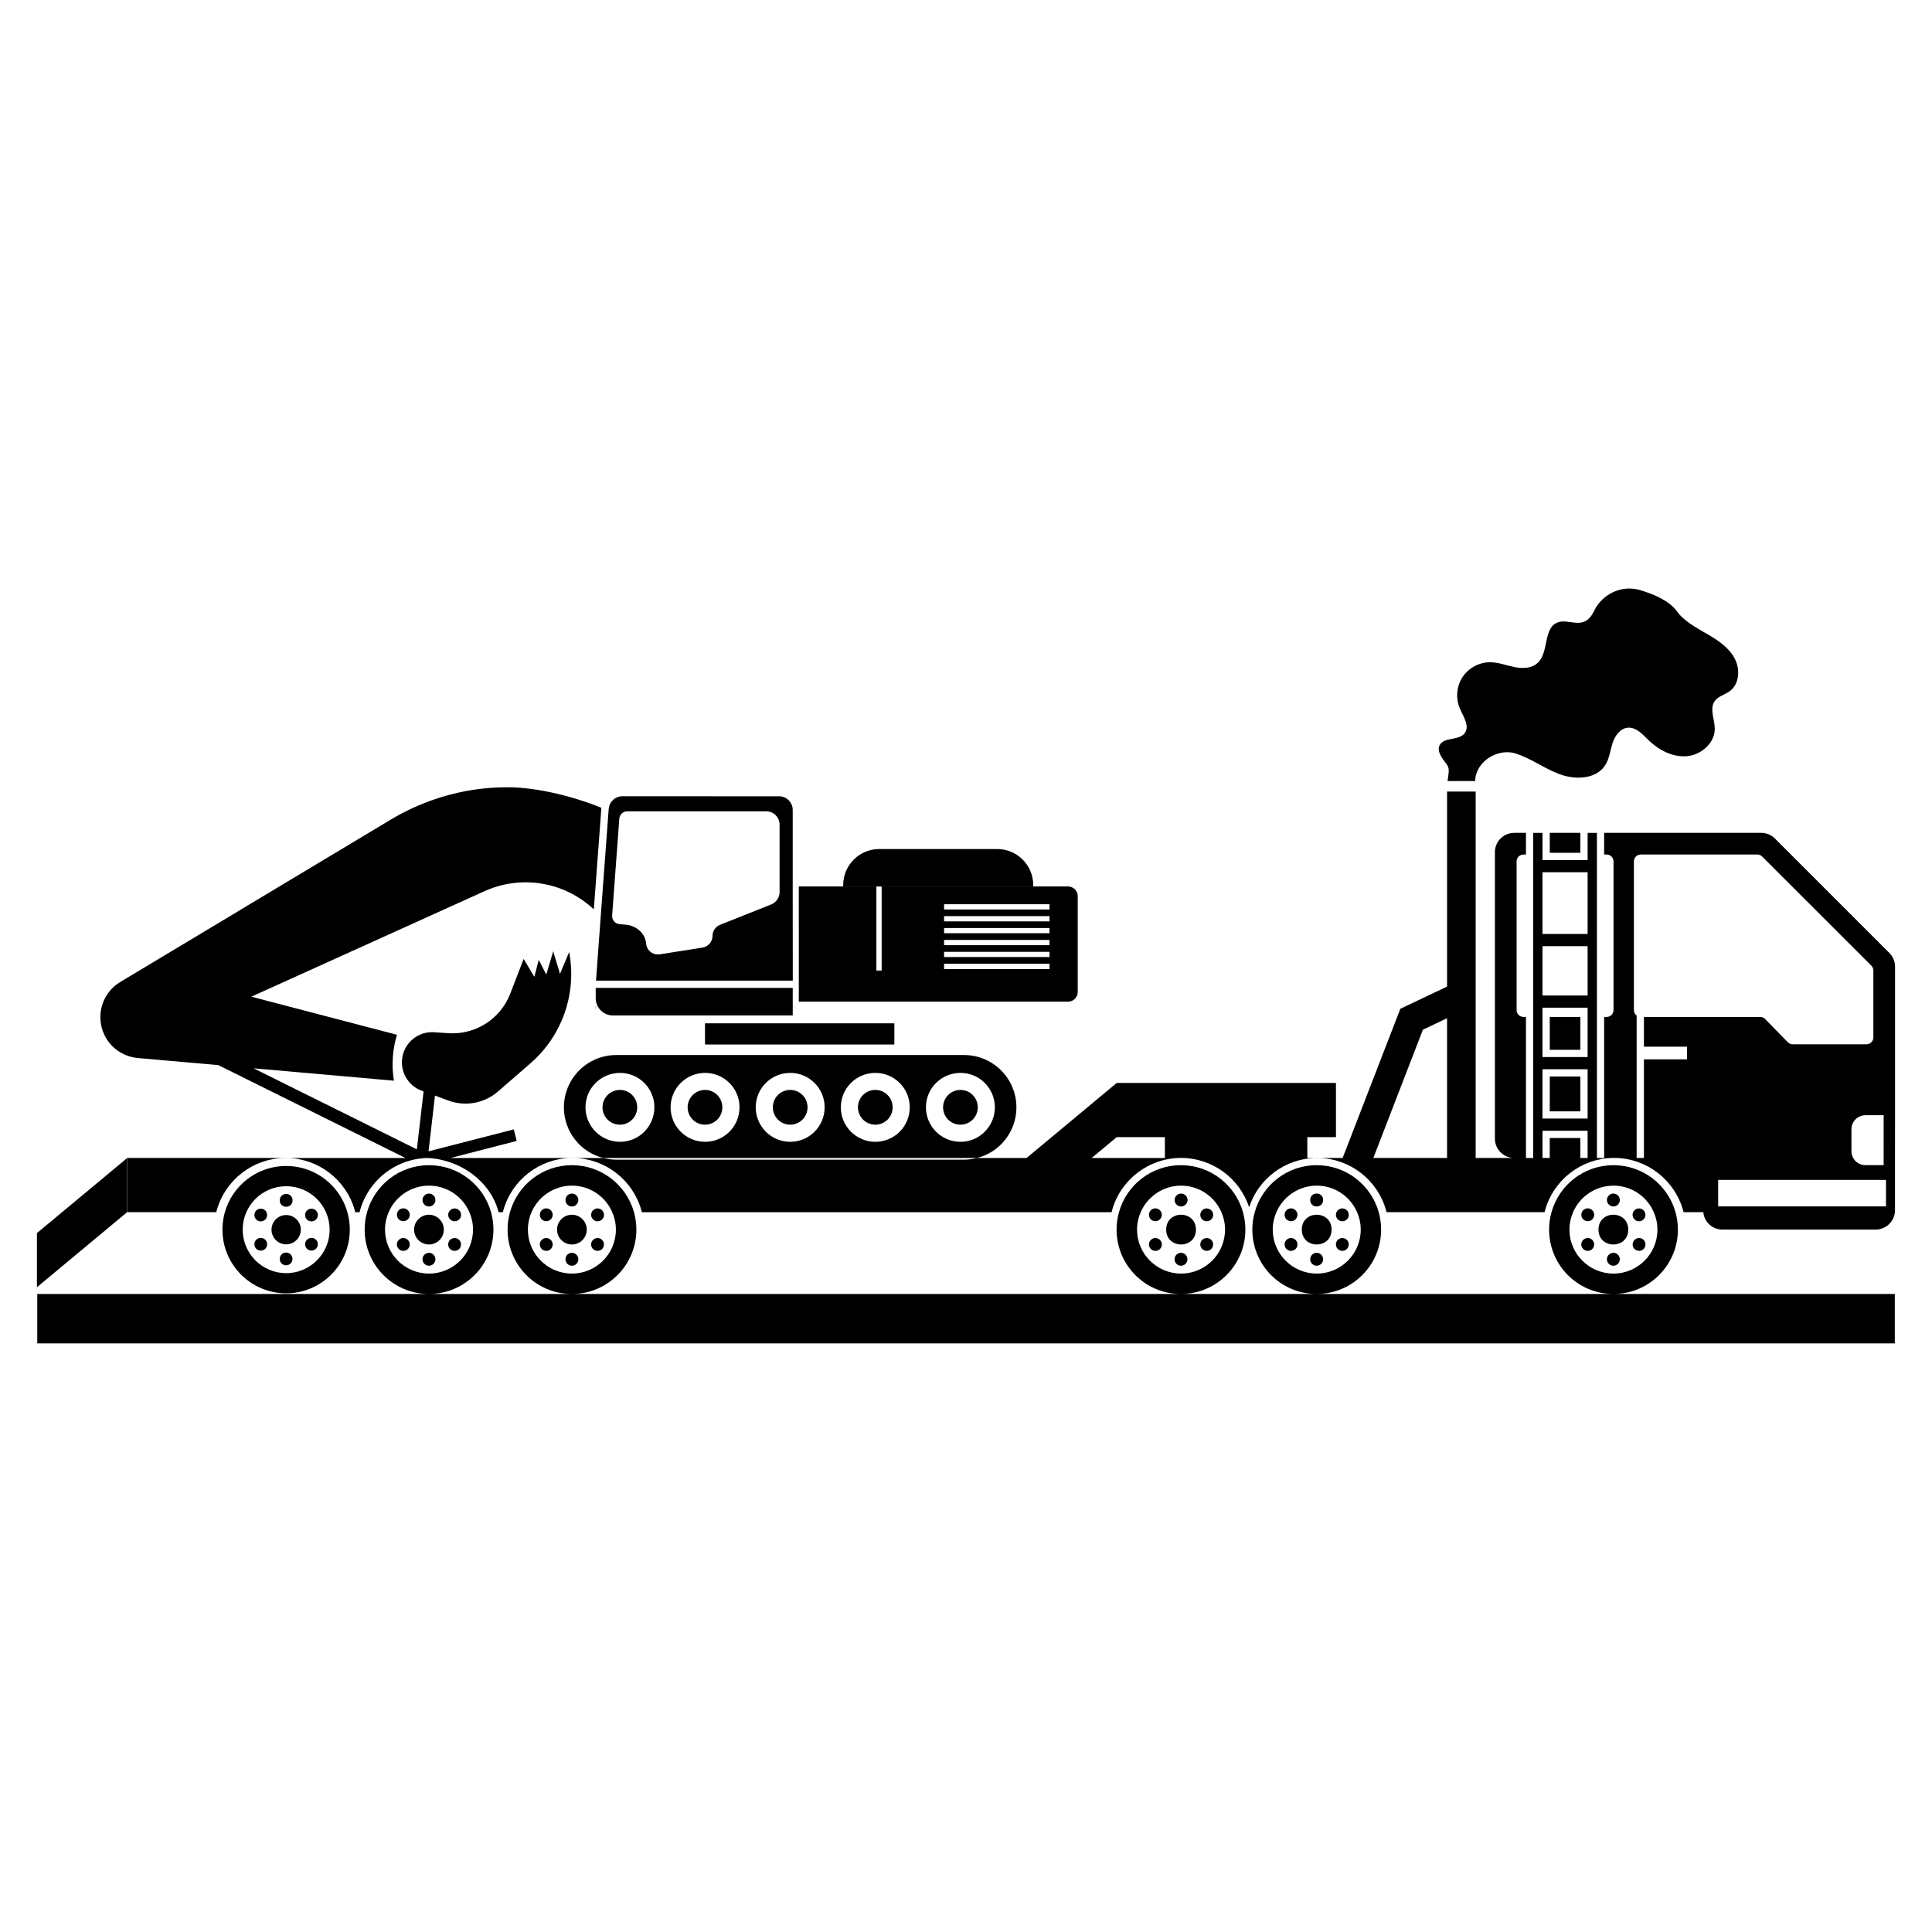 <?xml version="1.0" encoding="UTF-8"?>
<!-- Uploaded to: ICON Repo, www.iconrepo.com, Generator: ICON Repo Mixer Tools -->
<svg fill="#000000" width="800px" height="800px" version="1.1" viewBox="144 144 512 512" xmlns="http://www.w3.org/2000/svg">
 <g>
  <path d="m330.83 415.19h50.188v5.613h-50.188z"/>
  <path d="m280.93 446.36-0.77-3.059-22.594 5.809 1.711-14.77 3.519 1.309c4.5 1.672 9.559 0.75 13.191-2.402l8.633-7.5c8.402-7.309 12.289-18.52 10.211-29.461l-2.422 5.789-1.809-5.981-1.828 6.191-2-3.902-1.172 4.481-2.828-4.731-3.559 9.211c-1.402 3.633-4.039 6.633-7.461 8.5-2.731 1.5-5.848 2.172-8.961 1.961l-3.769-0.25c-4.059-0.27-7.652 2.539-8.383 6.539-0.691 3.828 1.441 7.594 5.078 8.941l0.539 0.191-1.789 15.363-43.266-21.48 37.191 3.289c-0.672-4.039-0.383-8.27 0.809-12.172l-38.594-10.094 61.785-27.961c3.383-1.539 7.039-2.328 10.75-2.348h0.152c6.769 0 13.211 2.598 18.074 7.172l2-26.922c-7.211-2.941-16.961-5.441-24.805-5.441-2.25 0-4.519 0.117-6.789 0.367-4.309 0.48-8.539 1.441-12.613 2.828-4.059 1.383-7.981 3.191-11.691 5.422l-71.594 42.98c-3.941 2.348-5.961 6.922-5.078 11.422 0.461 2.383 1.691 4.461 3.383 5.981 1.711 1.539 3.922 2.539 6.328 2.75l21.344 1.883 49.594 24.613h-31.207c8.27 0.211 15.52 5.848 17.77 13.844 0.059 0.172 0.098 0.348 0.133 0.52h1.152c0.039-0.191 0.078-0.367 0.133-0.539 1.828-6.5 6.981-11.461 13.324-13.172 1.422-0.383 2.902-0.617 4.422-0.652 1.367 0.039 2.731 0.23 4.078 0.559 6.769 1.578 12.844 6.613 14.73 13.289 0.059 0.172 0.098 0.348 0.133 0.52h1.152c0.039-0.191 0.078-0.367 0.133-0.539 2.231-7.961 9.48-13.613 17.75-13.824l-31.758-0.004z"/>
  <path d="m306.45 413.11h47.633v-7.309h-52.211v2.731c0 2.519 2.039 4.578 4.578 4.578z"/>
  <path d="m301.95 403.88h52.148l-0.02-21.324v-23.902c0-2-1.617-3.633-3.613-3.633l-41.516-0.004c-1.922 0-3.5 1.48-3.633 3.363l-0.039 0.441-2.078 28.016zm6.172-42.902c0.02-0.211 0.059-0.422 0.133-0.598 0.309-0.809 1.078-1.367 1.98-1.367h36.844c1.941 0 3.519 1.578 3.519 3.519v17.883c0 1.441-0.883 2.731-2.211 3.269l-13.574 5.402c-1.191 0.48-1.98 1.633-1.98 2.922 0 1.539-1.133 2.883-2.652 3.113l-11.344 1.789c-0.172 0.02-0.328 0.039-0.48 0.039-1.617 0-3-1.23-3.133-2.902-0.211-2.578-2.383-4.539-4.941-4.941h-0.02c-0.152-0.02-0.309-0.039-0.48-0.059l-1.598-0.133c-1.172-0.098-2.039-1.117-1.961-2.269z"/>
  <path d="m301.87 411.57 0.078-0.961h-0.078z"/>
  <path d="m429.61 406.88v-25.383c0-1.422-1.152-2.578-2.578-2.578h-49.383v22.285h-1.402v-22.285h-20.555v30.535h71.32c1.441 0.004 2.598-1.152 2.598-2.574zm-7.481-6.078h-27.941v-1.383h27.941zm0-3.172h-27.941v-1.383h27.941zm0-3.152h-27.941v-1.383h27.941zm0-3.156h-27.941v-1.383h27.941zm0-3.152h-27.941v-1.383h27.941zm0-3.152h-27.941v-1.383h27.941z"/>
  <path d="m417.82 378.56c0-5.269-4.269-9.559-9.559-9.559h-31.246c-5.269 0-9.559 4.269-9.559 9.559v0.367h50.344v-0.367z"/>
  <path d="m375.96 432.84c-2.539 0-4.598 2.059-4.598 4.613 0 2.539 2.059 4.598 4.598 4.598 2.559 0 4.598-2.059 4.598-4.598 0-2.559-2.039-4.613-4.598-4.613z"/>
  <path d="m308.27 432.84c-2.539 0-4.598 2.059-4.598 4.613 0 2.539 2.059 4.598 4.598 4.598 2.559 0 4.598-2.059 4.598-4.598 0-2.559-2.039-4.613-4.598-4.613z"/>
  <path d="m413.36 437.46c0-7.652-6.211-13.863-13.863-13.863h-92.188c-3.828 0-7.289 1.559-9.809 4.059-2.5 2.519-4.059 5.981-4.059 9.809 0 6.481 4.441 11.922 10.461 13.422h98.992c6.023-1.504 10.465-6.945 10.465-13.426zm-105.05 9.133c-5.059 0-9.152-4.098-9.152-9.152 0-5.039 4.098-9.113 9.152-9.113 5.039 0 9.113 4.078 9.113 9.113 0 5.059-4.074 9.152-9.113 9.152zm22.555 0c-5.059 0-9.152-4.098-9.152-9.152 0-5.039 4.098-9.113 9.152-9.113 5.039 0 9.113 4.078 9.113 9.113 0.004 5.059-4.074 9.152-9.113 9.152zm22.559 0c-5.059 0-9.152-4.098-9.152-9.152 0-5.039 4.098-9.113 9.152-9.113 5.039 0 9.113 4.078 9.113 9.113 0 5.059-4.074 9.152-9.113 9.152zm22.555 0c-5.059 0-9.152-4.098-9.152-9.152 0-5.039 4.098-9.113 9.152-9.113 5.039 0 9.113 4.078 9.113 9.113 0.004 5.059-4.074 9.152-9.113 9.152zm13.402-9.152c0-5.039 4.098-9.113 9.152-9.113 5.039 0 9.113 4.078 9.113 9.113 0 5.059-4.078 9.152-9.113 9.152-5.055 0-9.152-4.094-9.152-9.152z"/>
  <path d="m353.41 432.84c-2.539 0-4.598 2.059-4.598 4.613 0 2.539 2.059 4.598 4.598 4.598 2.559 0 4.598-2.059 4.598-4.598-0.004-2.559-2.039-4.613-4.598-4.613z"/>
  <path d="m330.83 432.84c-2.539 0-4.598 2.059-4.598 4.613 0 2.539 2.059 4.598 4.598 4.598 2.559 0 4.598-2.059 4.598-4.598-0.004-2.559-2.043-4.613-4.598-4.613z"/>
  <path d="m398.52 432.84c-2.539 0-4.598 2.059-4.598 4.613 0 2.539 2.059 4.598 4.598 4.598 2.559 0 4.598-2.059 4.598-4.598-0.004-2.559-2.043-4.613-4.598-4.613z"/>
  <path d="m219.2 450.88h1.039c-0.172-0.02-0.348-0.02-0.52-0.02s-0.344 0-0.52 0.02z"/>
  <path d="m295.16 450.88h1.039c-0.172-0.02-0.348-0.02-0.52-0.02-0.172 0-0.348 0-0.52 0.02z"/>
  <path d="m492.53 450.88h1.039c-0.172-0.02-0.348-0.02-0.52-0.02-0.176 0-0.348 0-0.52 0.02z"/>
  <path d="m490.45 445.36h7.594v-14.363h-58.109l-23.883 19.883h-13.152c-1.098 0.289-2.231 0.441-3.402 0.441h-92.188c-1.172 0-2.309-0.152-3.402-0.441h-7.711c8.27 0.211 15.52 5.848 17.77 13.844 0.059 0.172 0.098 0.348 0.133 0.52h124.49c0.039-0.191 0.078-0.367 0.133-0.539 2.269-8.133 9.789-13.844 18.27-13.844 8.211 0 15.52 5.328 18.039 13.094 2.441-7.578 9.5-12.863 17.5-13.074h-2.078zm-37.746 5.519h-19.402l6.633-5.519h12.77z"/>
  <path d="m177.71 465.24h23.613c0.039-0.191 0.078-0.367 0.133-0.539 2.231-7.961 9.48-13.613 17.75-13.824h-41.496z"/>
  <path d="m177.69 450.9-23.902 19.883v14.344l23.902-19.883z"/>
  <path d="m554.7 429.29h8.113v9.23h-8.113z"/>
  <path d="m554.7 364.71h8.113v5.289h-8.113z"/>
  <path d="m554.7 413.5h8.113v8.711h-8.113z"/>
  <path d="m646.21 439.55v-39.363c0-1.367-0.539-2.672-1.5-3.633l-30.344-30.344c-0.961-0.961-2.269-1.5-3.633-1.5h-41.613v5.75h0.652c1 0 1.828 0.809 1.828 1.828v39.383c0 1.02-0.828 1.828-1.828 1.828h-0.652v37.383h-1.922v-86.168h-2.461v7.211h-11.961v-7.211h-2.461v86.168h-1.922v-37.383h-0.652c-1 0-1.828-0.809-1.828-1.828v-39.383c0-1.02 0.828-1.828 1.828-1.828h0.652v-5.75h-3.098c-2.828 0-5.133 2.289-5.133 5.113v75.938c0 2.828 2.309 5.113 5.133 5.113h-10.23v-97.109h-7.578v51.688l-12.383 5.883-15.289 39.535h-6.269c8.27 0.211 15.52 5.848 17.77 13.844 0.059 0.172 0.098 0.348 0.133 0.52h41.883c0.039-0.191 0.078-0.367 0.133-0.539 2.231-7.961 9.48-13.613 17.75-13.824h1.039c8.27 0.211 15.52 5.848 17.77 13.844 0.059 0.172 0.098 0.348 0.133 0.52h5.231c0.25 2.598 2.402 4.613 5.059 4.613h40.613c2.828 0 5.133-2.289 5.133-5.113v-11.961zm-138.26 11.324 13.133-33.996 6.402-3.039v37.035zm56.785-10.441h-11.961v-13.074h11.961zm0-32.613h-11.961v-13.074h11.961zm0-32.672v16.363h-11.961v-16.363zm-11.961 35.902h11.961v13.074h-11.961zm10.035 39.824v-5.289h-8.113v5.289h-1.922v-7.211h11.961v7.211zm14.922 0v-37.746c-0.441-0.328-0.73-0.848-0.73-1.461v-39.383c0-1.02 0.809-1.828 1.828-1.828h30.883c0.5 0 0.961 0.191 1.289 0.539l28.922 28.902c0.348 0.348 0.539 0.809 0.539 1.289v17.75c0 1-0.828 1.809-1.828 1.809h-19.535c-0.5 0-0.961-0.191-1.309-0.539l-6.019-6.172c-0.348-0.348-0.809-0.539-1.309-0.539h-30.805v7.883h11.422v3.363h-11.422v26.133zm21.598 12.828v-7.019h44.48v7.019zm43.859-10.926h-4.828c-2.059 0-3.711-1.652-3.711-3.711v-5.789c0-2.059 1.652-3.731 3.711-3.731h4.828z"/>
  <path d="m261.62 469.86c0-2.172-1.77-3.941-3.941-3.941s-3.941 1.77-3.941 3.941 1.77 3.941 3.941 3.941 3.941-1.77 3.941-3.941z"/>
  <path d="m257.68 463.73c0.941 0 1.711-0.77 1.711-1.711s-0.77-1.711-1.711-1.711-1.711 0.77-1.711 1.711c-0.004 0.941 0.766 1.711 1.711 1.711z"/>
  <path d="m259.39 477.72c0-0.941-0.77-1.711-1.711-1.711s-1.711 0.77-1.711 1.711 0.77 1.711 1.711 1.711 1.711-0.77 1.711-1.711z"/>
  <path d="m251.74 464.46c-0.828-0.48-1.867-0.191-2.328 0.617-0.461 0.809-0.191 1.867 0.617 2.328 0.809 0.461 1.867 0.191 2.328-0.617 0.48-0.812 0.191-1.848-0.617-2.328z"/>
  <path d="m263.62 475.26c0.828 0.48 1.867 0.191 2.328-0.617 0.461-0.809 0.191-1.867-0.617-2.328-0.809-0.461-1.867-0.191-2.328 0.617-0.48 0.828-0.191 1.867 0.617 2.328z"/>
  <path d="m250.03 472.32c-0.828 0.48-1.098 1.52-0.617 2.328 0.48 0.809 1.52 1.098 2.328 0.617 0.809-0.461 1.098-1.52 0.617-2.328s-1.52-1.098-2.328-0.617z"/>
  <path d="m265.34 467.42c0.828-0.48 1.098-1.52 0.617-2.328s-1.52-1.098-2.328-0.617c-0.809 0.461-1.098 1.52-0.617 2.328 0.48 0.809 1.5 1.098 2.328 0.617z"/>
  <path d="m299.5 469.86c0-2.172-1.77-3.941-3.941-3.941s-3.941 1.77-3.941 3.941 1.77 3.941 3.941 3.941c2.176 0 3.941-1.77 3.941-3.941z"/>
  <path d="m295.56 463.73c0.941 0 1.711-0.77 1.711-1.711s-0.77-1.711-1.711-1.711-1.711 0.77-1.711 1.711 0.77 1.711 1.711 1.711z"/>
  <path d="m297.27 477.72c0-0.941-0.77-1.711-1.711-1.711s-1.711 0.77-1.711 1.711 0.77 1.711 1.711 1.711c0.945 0 1.711-0.77 1.711-1.711z"/>
  <path d="m289.62 464.46c-0.828-0.48-1.867-0.191-2.328 0.617-0.461 0.809-0.191 1.867 0.617 2.328 0.809 0.461 1.867 0.191 2.328-0.617 0.48-0.812 0.191-1.848-0.617-2.328z"/>
  <path d="m301.5 475.26c0.828 0.48 1.867 0.191 2.328-0.617 0.461-0.809 0.191-1.867-0.617-2.328-0.809-0.461-1.867-0.191-2.328 0.617-0.477 0.828-0.188 1.867 0.617 2.328z"/>
  <path d="m287.91 472.32c-0.828 0.48-1.098 1.52-0.617 2.328 0.48 0.809 1.52 1.098 2.328 0.617 0.809-0.461 1.098-1.52 0.617-2.328s-1.52-1.098-2.328-0.617z"/>
  <path d="m303.22 467.42c0.828-0.48 1.098-1.52 0.617-2.328-0.48-0.809-1.52-1.098-2.328-0.617-0.809 0.461-1.098 1.52-0.617 2.328 0.48 0.809 1.5 1.098 2.328 0.617z"/>
  <path d="m460.94 469.86c0 5.254-7.887 5.254-7.887 0 0-5.258 7.887-5.258 7.887 0"/>
  <path d="m457 463.73c0.941 0 1.711-0.77 1.711-1.711s-0.77-1.711-1.711-1.711-1.711 0.77-1.711 1.711c-0.004 0.941 0.766 1.711 1.711 1.711z"/>
  <path d="m458.69 477.72c0-0.941-0.77-1.711-1.711-1.711-0.941 0-1.711 0.77-1.711 1.711s0.77 1.711 1.711 1.711c0.941 0 1.711-0.77 1.711-1.711z"/>
  <path d="m451.04 464.46c-0.828-0.48-1.867-0.191-2.328 0.617-0.461 0.809-0.191 1.867 0.617 2.328 0.809 0.461 1.867 0.191 2.328-0.617 0.477-0.812 0.207-1.848-0.617-2.328z"/>
  <path d="m462.94 475.26c0.828 0.48 1.867 0.191 2.328-0.617 0.461-0.809 0.191-1.867-0.617-2.328-0.809-0.461-1.867-0.191-2.328 0.617-0.48 0.828-0.191 1.867 0.617 2.328z"/>
  <path d="m449.34 472.32c-0.828 0.48-1.098 1.52-0.617 2.328 0.48 0.809 1.52 1.098 2.328 0.617 0.809-0.461 1.098-1.52 0.617-2.328s-1.52-1.098-2.328-0.617z"/>
  <path d="m464.65 467.42c0.828-0.48 1.098-1.52 0.617-2.328s-1.52-1.098-2.328-0.617c-0.809 0.461-1.098 1.52-0.617 2.328 0.48 0.809 1.5 1.098 2.328 0.617z"/>
  <path d="m496.88 469.86c0 5.254-7.883 5.254-7.883 0 0-5.258 7.883-5.258 7.883 0"/>
  <path d="m494.64 462.01c0 2.285-3.422 2.285-3.422 0 0-2.281 3.422-2.281 3.422 0"/>
  <path d="m494.64 477.72c0-0.941-0.77-1.711-1.711-1.711s-1.711 0.77-1.711 1.711 0.77 1.711 1.711 1.711 1.711-0.77 1.711-1.711z"/>
  <path d="m486.99 464.46c-0.828-0.48-1.867-0.191-2.328 0.617-0.461 0.809-0.191 1.867 0.617 2.328 0.809 0.461 1.867 0.191 2.328-0.617 0.48-0.812 0.191-1.848-0.617-2.328z"/>
  <path d="m498.88 475.26c0.828 0.48 1.867 0.191 2.328-0.617 0.461-0.809 0.191-1.867-0.617-2.328-0.809-0.461-1.867-0.191-2.328 0.617-0.477 0.828-0.191 1.867 0.617 2.328z"/>
  <path d="m485.28 472.32c-0.828 0.48-1.098 1.52-0.617 2.328 0.48 0.809 1.52 1.098 2.328 0.617 0.809-0.461 1.098-1.52 0.617-2.328-0.484-0.809-1.52-1.098-2.328-0.617z"/>
  <path d="m500.59 467.42c0.828-0.48 1.098-1.52 0.617-2.328-0.461-0.809-1.52-1.098-2.328-0.617-0.809 0.461-1.098 1.52-0.617 2.328 0.484 0.809 1.504 1.098 2.328 0.617z"/>
  <path d="m588.66 469.86c0-1.598-0.23-3.152-0.633-4.613-2.019-7.191-8.613-12.461-16.441-12.461-7.844 0-14.422 5.269-16.422 12.461-0.422 1.461-0.633 3.019-0.633 4.613 0 9.344 7.481 16.941 16.805 17.055h-78.148c9.309-0.133 16.824-7.731 16.824-17.055 0-1.598-0.23-3.152-0.633-4.613-2.019-7.191-8.613-12.461-16.441-12.461-7.844 0-14.422 5.269-16.422 12.461-0.422 1.461-0.633 3.019-0.633 4.613 0 9.344 7.481 16.941 16.805 17.055h-35.477c9.309-0.133 16.824-7.731 16.824-17.055 0-1.598-0.23-3.152-0.633-4.613-2.019-7.191-8.613-12.461-16.441-12.461-7.844 0-14.422 5.269-16.422 12.461-0.422 1.461-0.633 3.019-0.633 4.613 0 9.344 7.481 16.941 16.805 17.055h-160.89c9.309-0.133 16.824-7.731 16.824-17.055 0-1.598-0.23-3.152-0.633-4.613-2.019-7.191-8.613-12.461-16.441-12.461-7.844 0-14.422 5.269-16.422 12.461-0.422 1.461-0.633 3.019-0.633 4.613 0 9.344 7.481 16.941 16.805 17.055h-37.379c9.309-0.133 16.824-7.731 16.824-17.055 0-1.598-0.23-3.152-0.633-4.613-2.019-7.191-8.613-12.461-16.441-12.461s-14.422 5.269-16.422 12.461c-0.422 1.461-0.633 3.019-0.633 4.613 0 9.344 7.5 16.941 16.805 17.055h-103.57v13.094h492.27v-13.094h-74.32c9.305-0.113 16.84-7.711 16.84-17.055zm-28.746 0c0-1.633 0.348-3.191 0.961-4.613 1.789-4.133 5.922-7.039 10.711-7.039 4.789 0 8.902 2.902 10.691 7.039 0.617 1.422 0.961 2.981 0.961 4.613 0 6.441-5.231 11.652-11.652 11.652s-11.672-5.211-11.672-11.652zm-78.629 0c0-1.633 0.348-3.191 0.961-4.613 1.789-4.133 5.922-7.039 10.711-7.039s8.902 2.902 10.691 7.039c0.617 1.422 0.961 2.981 0.961 4.613 0 6.441-5.231 11.652-11.652 11.652s-11.672-5.211-11.672-11.652zm-35.961 0c0-1.633 0.348-3.191 0.961-4.613 1.789-4.133 5.922-7.039 10.711-7.039 4.789 0 8.902 2.902 10.691 7.039 0.617 1.422 0.961 2.981 0.961 4.613 0 6.441-5.231 11.652-11.652 11.652-6.422 0-11.672-5.211-11.672-11.652zm-161.43 0c0-1.633 0.348-3.191 0.961-4.613 1.789-4.133 5.922-7.039 10.711-7.039s8.902 2.902 10.691 7.039c0.617 1.422 0.961 2.981 0.961 4.613 0 6.441-5.231 11.652-11.652 11.652s-11.672-5.211-11.672-11.652zm-37.863 0c0-1.633 0.348-3.191 0.961-4.613 1.789-4.133 5.902-7.039 10.691-7.039 4.809 0 8.922 2.902 10.711 7.039 0.617 1.422 0.961 2.981 0.961 4.613 0 6.441-5.231 11.652-11.672 11.652-6.422 0-11.652-5.211-11.652-11.652z"/>
  <path d="m575.5 469.86c0 5.254-7.883 5.254-7.883 0 0-5.258 7.883-5.258 7.883 0"/>
  <path d="m571.56 463.73c0.941 0 1.711-0.77 1.711-1.711s-0.77-1.711-1.711-1.711-1.711 0.77-1.711 1.711c0.02 0.941 0.789 1.711 1.711 1.711z"/>
  <path d="m573.27 477.72c0-0.941-0.77-1.711-1.711-1.711s-1.711 0.77-1.711 1.711 0.77 1.711 1.711 1.711 1.711-0.77 1.711-1.711z"/>
  <path d="m565.62 464.46c-0.828-0.48-1.867-0.191-2.328 0.617-0.461 0.809-0.191 1.867 0.617 2.328 0.809 0.461 1.867 0.191 2.328-0.617 0.48-0.812 0.211-1.848-0.617-2.328z"/>
  <path d="m577.52 475.26c0.828 0.48 1.867 0.191 2.328-0.617 0.461-0.809 0.191-1.867-0.617-2.328-0.809-0.461-1.867-0.191-2.328 0.617-0.477 0.828-0.211 1.867 0.617 2.328z"/>
  <path d="m563.91 472.32c-0.828 0.48-1.098 1.52-0.617 2.328 0.48 0.809 1.52 1.098 2.328 0.617 0.809-0.461 1.098-1.52 0.617-2.328-0.484-0.809-1.5-1.098-2.328-0.617z"/>
  <path d="m579.21 467.42c0.828-0.48 1.098-1.52 0.617-2.328-0.461-0.809-1.52-1.098-2.328-0.617-0.809 0.461-1.098 1.52-0.617 2.328 0.484 0.809 1.523 1.098 2.328 0.617z"/>
  <path d="m236.7 469.88c0-9.344-7.559-16.883-16.863-16.883-9.309 0-16.883 7.539-16.883 16.883 0 9.309 7.578 16.863 16.883 16.863 9.305 0 16.863-7.559 16.863-16.863zm-28.383 0c0-6.383 5.152-11.52 11.52-11.52 6.344 0 11.52 5.133 11.52 11.52 0 6.344-5.172 11.52-11.52 11.52-6.367-0.004-11.52-5.176-11.52-11.52z"/>
  <path d="m223.72 469.88c0-2.152-1.75-3.883-3.883-3.883-2.152 0-3.883 1.73-3.883 3.883s1.75 3.883 3.883 3.883c2.133 0 3.883-1.75 3.883-3.883z"/>
  <path d="m221.53 462.11c0 2.258-3.387 2.258-3.387 0s3.387-2.258 3.387 0"/>
  <path d="m221.51 477.63c0-0.922-0.75-1.691-1.691-1.691-0.922 0-1.691 0.75-1.691 1.691 0 0.922 0.75 1.691 1.691 1.691 0.941 0 1.691-0.77 1.691-1.691z"/>
  <path d="m213.95 464.53c-0.809-0.461-1.848-0.191-2.309 0.617-0.461 0.809-0.191 1.848 0.617 2.309 0.809 0.461 1.848 0.191 2.309-0.617 0.461-0.809 0.191-1.848-0.617-2.309z"/>
  <path d="m225.7 475.2c0.809 0.461 1.848 0.191 2.309-0.617 0.461-0.809 0.191-1.848-0.617-2.309-0.809-0.461-1.848-0.191-2.309 0.617-0.461 0.809-0.191 1.848 0.617 2.309z"/>
  <path d="m212.26 472.28c-0.809 0.461-1.078 1.5-0.617 2.309 0.461 0.809 1.5 1.078 2.309 0.617 0.809-0.461 1.078-1.5 0.617-2.309-0.461-0.809-1.5-1.078-2.309-0.617z"/>
  <path d="m227.39 467.46c0.809-0.461 1.078-1.5 0.617-2.309-0.461-0.809-1.5-1.078-2.309-0.617s-1.078 1.5-0.617 2.309c0.465 0.809 1.504 1.078 2.309 0.617z"/>
  <path d="m602.41 327.16c-1.289 0.961-3.078 1.328-4 2.652-1.422 2.039 0 4.789 0.02 7.269 0.059 3.789-3.559 6.961-7.328 7.309-3.789 0.348-7.481-1.578-10.191-4.211-1.598-1.559-3.328-3.539-5.559-3.328-2.019 0.191-3.383 2.172-4.019 4.113-0.617 1.941-0.828 4.059-1.902 5.769-2.422 3.848-8.078 4-12.309 2.363-4.231-1.633-7.113-3.981-11.422-5.402-4.539-1.5-10.613 1.902-10.77 7.289h-7.309c0.309-2.652 0.672-3.289-0.422-4.691-1.078-1.422-2.461-3.172-1.691-4.769 1.117-2.269 5.019-1.191 6.594-3.152 1.52-1.883-0.328-4.5-1.27-6.731-1.117-2.652-0.809-5.883 0.809-8.289 1.617-2.402 4.5-3.902 7.383-3.848 2.172 0.039 4.25 0.867 6.383 1.289 2.133 0.422 4.578 0.348 6.152-1.172 2.961-2.828 1.383-9.133 5.191-10.652 3.059-1.211 6.828 2.289 9.48-2.633 0.059-0.133 0.133-0.27 0.211-0.441 2.231-4.539 7.344-6.941 12.172-5.519 3.789 1.117 7.731 2.863 9.672 5.481 0.422 0.559 0.828 1.059 1.23 1.461 2.191 2.172 5.019 3.578 7.672 5.152 2.652 1.578 5.269 3.5 6.633 6.269 1.379 2.769 1.09 6.578-1.41 8.422z"/>
 </g>
</svg>